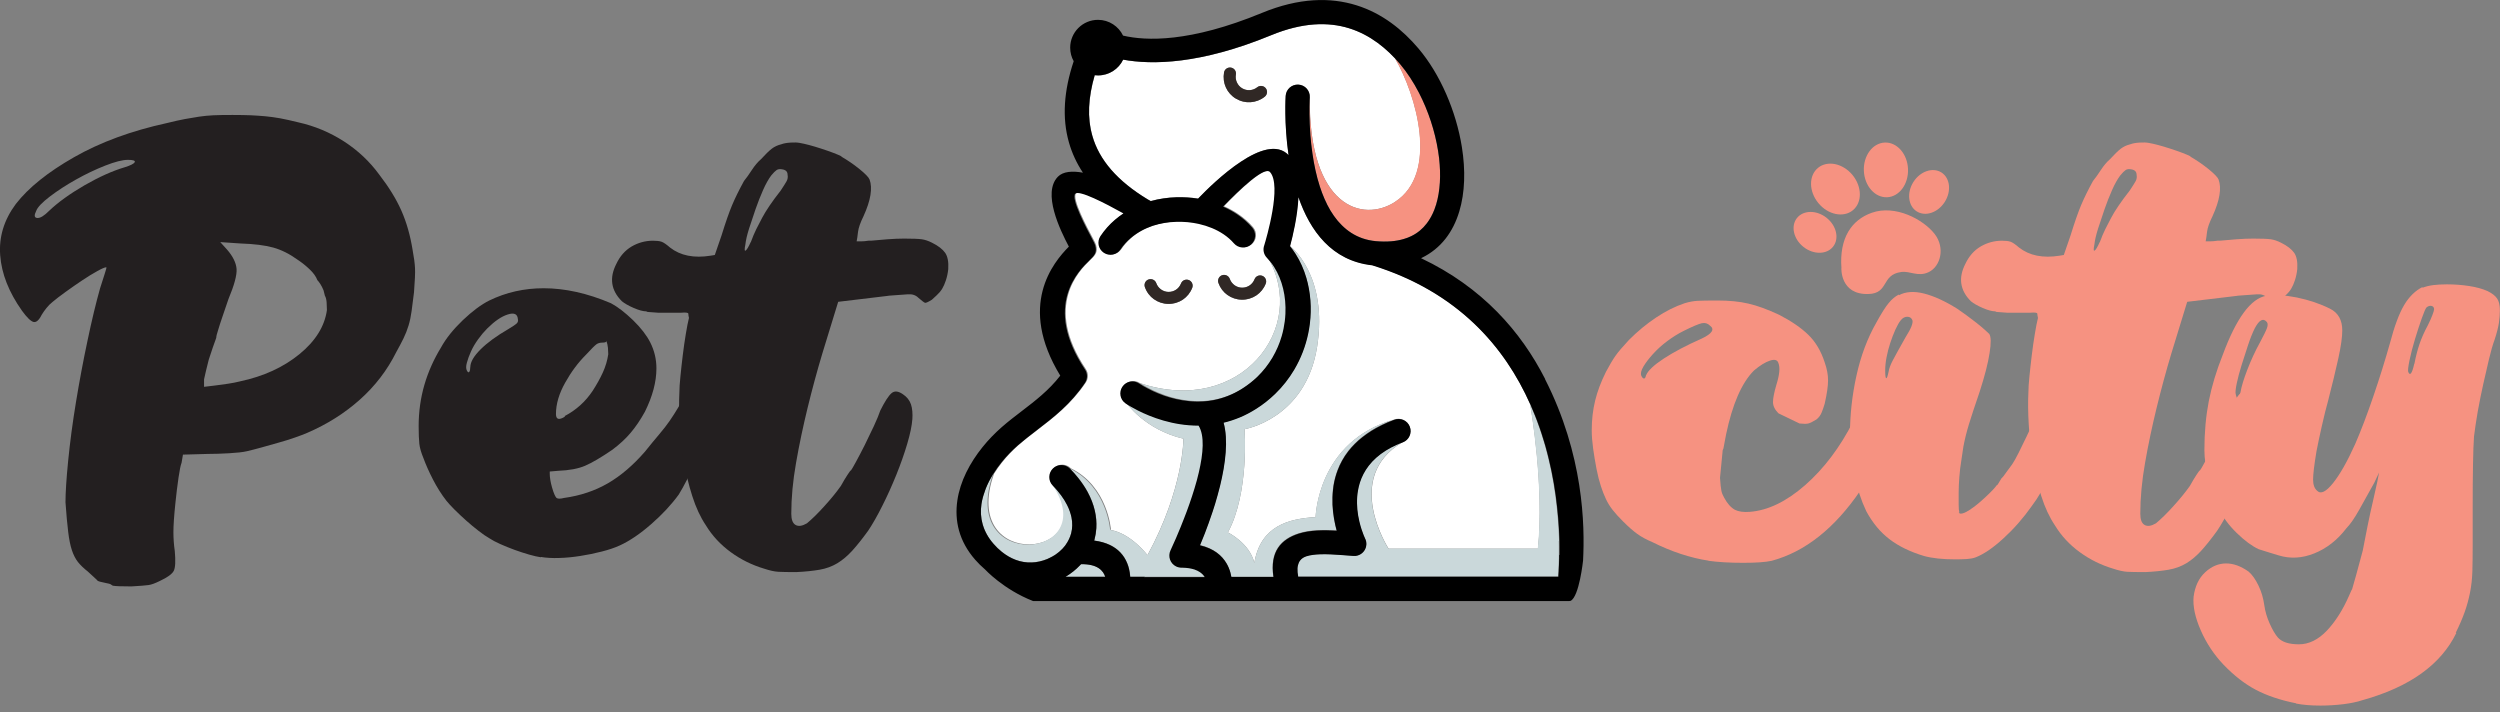 <svg xmlns="http://www.w3.org/2000/svg" width="200" height="57" viewBox="0 0 200 57" fill="none">
  <rect x="0" y="0" width="200" height="57" fill="#808080" stroke="none"/>
  <g clip-path="url(#clip0_5968_3219)">
    <path d="M9.036 46.863C8.925 46.788 8.855 46.743 8.82 46.727C8.785 46.707 8.674 46.682 8.493 46.647C8.313 46.612 8.147 46.572 8.006 46.537C7.861 46.502 7.77 46.446 7.735 46.376L7.027 45.723C6.7 45.467 6.439 45.216 6.238 44.965C6.037 44.708 5.877 44.392 5.751 44.015C5.625 43.633 5.525 43.146 5.455 42.548C5.379 41.951 5.309 41.162 5.239 40.183C5.239 39.424 5.309 38.309 5.455 36.843C5.6 35.376 5.806 33.819 6.078 32.166C6.349 30.519 6.655 28.876 7.002 27.249C7.343 25.616 7.68 24.225 8.006 23.065C8.152 22.593 8.278 22.196 8.388 21.869C8.499 21.543 8.534 21.382 8.499 21.382C8.388 21.382 8.152 21.483 7.79 21.684C7.429 21.884 7.027 22.126 6.595 22.417C6.158 22.708 5.716 23.015 5.264 23.341C4.812 23.668 4.455 23.939 4.204 24.155C4.023 24.3 3.857 24.461 3.717 24.642C3.571 24.823 3.446 25.004 3.335 25.184C3.119 25.622 2.898 25.807 2.682 25.757C2.466 25.702 2.155 25.405 1.758 24.858C0.703 23.366 0.125 21.895 0.015 20.423C-0.096 18.956 0.321 17.59 1.266 16.319C2.28 15.013 3.837 13.763 5.942 12.567C8.041 11.372 10.508 10.468 13.331 9.85C13.908 9.704 14.4 9.599 14.797 9.523C15.194 9.453 15.576 9.388 15.937 9.332C16.299 9.277 16.681 9.242 17.078 9.222C17.474 9.202 17.982 9.197 18.599 9.197C19.177 9.197 19.669 9.207 20.066 9.222C20.463 9.242 20.855 9.267 21.236 9.302C21.618 9.337 22.005 9.393 22.407 9.463C22.804 9.538 23.296 9.644 23.873 9.789C25.179 10.081 26.39 10.588 27.515 11.311C28.635 12.035 29.579 12.924 30.343 13.973C31.101 14.953 31.694 15.912 32.111 16.852C32.528 17.796 32.824 18.846 33.01 20.006C33.121 20.589 33.181 21.066 33.201 21.448C33.221 21.829 33.191 22.472 33.121 23.376C33.045 23.959 32.985 24.456 32.93 24.873C32.874 25.29 32.794 25.682 32.684 26.043C32.573 26.405 32.437 26.752 32.277 27.078C32.116 27.405 31.925 27.766 31.704 28.163C30.981 29.615 30.011 30.88 28.796 31.965C27.58 33.05 26.179 33.939 24.582 34.627C24.326 34.738 23.994 34.864 23.577 35.009C23.16 35.155 22.723 35.291 22.271 35.416C21.819 35.542 21.367 35.667 20.915 35.798C20.463 35.923 20.071 36.024 19.745 36.099C19.418 36.175 18.946 36.225 18.333 36.26C17.715 36.295 17.138 36.315 16.595 36.315L14.636 36.37L14.526 37.023C14.451 37.204 14.37 37.606 14.28 38.219C14.189 38.837 14.109 39.505 14.034 40.228C13.923 41.278 13.873 42.056 13.873 42.564C13.873 43.071 13.908 43.578 13.983 44.086C14.054 44.884 14.029 45.407 13.903 45.663C13.777 45.914 13.406 46.19 12.788 46.476C12.426 46.657 12.125 46.768 11.894 46.803C11.658 46.838 11.196 46.873 10.508 46.913C9.709 46.913 9.222 46.893 9.041 46.858L9.036 46.863ZM3.928 16.867C4.651 16.178 5.595 15.501 6.756 14.827C7.916 14.159 8.986 13.677 9.96 13.386C10.432 13.24 10.704 13.105 10.774 12.979C10.844 12.853 10.663 12.788 10.231 12.788C9.799 12.788 9.192 12.944 8.413 13.25C7.635 13.557 6.856 13.928 6.078 14.365C5.299 14.802 4.601 15.254 3.983 15.726C3.365 16.199 3.004 16.58 2.898 16.867C2.717 17.228 2.742 17.419 2.978 17.439C3.214 17.459 3.531 17.268 3.928 16.867ZM19.197 30.509C21.081 30.112 22.668 29.384 23.954 28.334C25.24 27.284 25.973 26.104 26.154 24.803C26.154 24.622 26.144 24.416 26.129 24.18C26.109 23.944 26.063 23.773 25.993 23.663L25.883 23.226C25.807 23.045 25.727 22.879 25.637 22.738C25.546 22.593 25.466 22.487 25.39 22.412C25.28 22.121 25.074 21.834 24.767 21.543C24.461 21.252 24.145 21 23.818 20.785C23.165 20.312 22.512 19.986 21.859 19.805C21.206 19.624 20.337 19.514 19.253 19.479L17.62 19.368L18.163 19.966C18.635 20.508 18.886 21.026 18.926 21.513C18.961 22 18.745 22.809 18.273 23.934C18.127 24.371 17.977 24.823 17.811 25.29C17.65 25.762 17.53 26.124 17.459 26.375C17.349 26.701 17.299 26.917 17.299 27.028L17.027 27.791L16.701 28.771C16.625 29.062 16.555 29.354 16.485 29.64C16.415 29.931 16.359 30.167 16.324 30.348V30.946L17.248 30.835C17.54 30.8 17.866 30.755 18.228 30.7C18.589 30.644 18.916 30.584 19.207 30.509H19.197Z" fill="#231F20"/>
    <path d="M43.277 44.583C43.02 44.548 42.704 44.472 42.327 44.367C41.946 44.257 41.559 44.131 41.157 43.985C40.76 43.84 40.379 43.684 40.017 43.523C39.655 43.362 39.364 43.207 39.148 43.061C38.892 42.915 38.605 42.719 38.279 42.463C37.953 42.212 37.626 41.941 37.3 41.65C36.973 41.358 36.667 41.072 36.375 40.781C36.084 40.489 35.868 40.253 35.722 40.072C35.325 39.565 34.964 38.993 34.637 38.36C34.311 37.727 34.06 37.154 33.874 36.647C33.693 36.21 33.583 35.833 33.547 35.507C33.512 35.18 33.492 34.708 33.492 34.095C33.492 32.935 33.648 31.83 33.954 30.78C34.261 29.73 34.708 28.736 35.285 27.792C35.682 27.068 36.265 26.345 37.023 25.617C37.787 24.893 38.49 24.366 39.143 24.04C40.484 23.387 41.931 23.06 43.493 23.06C45.195 23.06 46.989 23.457 48.872 24.256C49.415 24.547 50.002 24.999 50.64 25.612C51.273 26.23 51.735 26.827 52.026 27.405C52.353 28.058 52.514 28.746 52.514 29.469C52.514 30.554 52.202 31.714 51.59 32.945C51.228 33.598 50.846 34.161 50.449 34.628C50.053 35.1 49.56 35.552 48.983 35.984C48.079 36.602 47.35 37.029 46.808 37.26C46.265 37.496 45.537 37.631 44.633 37.666L43.98 37.722V37.883C43.98 38.209 44.045 38.591 44.171 39.023C44.296 39.46 44.417 39.731 44.522 39.836C44.633 39.912 44.829 39.912 45.12 39.836C46.426 39.656 47.591 39.264 48.626 38.666C49.661 38.068 50.645 37.224 51.59 36.14C52.026 35.597 52.403 35.135 52.73 34.753C53.056 34.371 53.337 34.01 53.574 33.668C53.81 33.327 54.036 32.97 54.252 32.608C54.468 32.247 54.724 31.81 55.015 31.303C55.487 30.539 55.904 30.072 56.266 29.891C56.627 29.71 57.029 29.781 57.461 30.107C57.858 30.398 58.069 30.73 58.084 31.112C58.104 31.493 57.913 32.151 57.511 33.096C57.366 33.492 57.15 34 56.858 34.618C56.567 35.236 56.261 35.858 55.934 36.491C55.608 37.124 55.301 37.722 55.01 38.284C54.719 38.847 54.483 39.274 54.302 39.56C53.724 40.359 52.991 41.147 52.102 41.926C51.213 42.704 50.369 43.277 49.575 43.639C49.179 43.819 48.696 43.985 48.134 44.126C47.571 44.272 46.999 44.387 46.421 44.477C45.843 44.568 45.281 44.623 44.738 44.638C44.196 44.658 43.704 44.628 43.272 44.558L43.277 44.583ZM37.626 29.369C37.626 28.972 37.897 28.5 38.44 27.957C38.982 27.415 39.725 26.872 40.67 26.325C41.032 26.109 41.258 25.953 41.348 25.863C41.438 25.772 41.464 25.657 41.428 25.511C41.393 25.114 41.122 24.994 40.615 25.16C40.107 25.32 39.565 25.697 38.982 26.275C38.726 26.531 38.485 26.817 38.249 27.144C38.013 27.47 37.822 27.797 37.676 28.123C37.531 28.45 37.42 28.746 37.35 29.017C37.274 29.288 37.274 29.499 37.35 29.64C37.42 29.786 37.485 29.821 37.541 29.75C37.596 29.68 37.621 29.55 37.621 29.369H37.626ZM45.18 33.282C46.084 32.809 46.828 32.141 47.41 31.272C47.737 30.765 48.008 30.278 48.224 29.806C48.44 29.334 48.586 28.846 48.661 28.339C48.661 28.193 48.651 28.023 48.636 27.822C48.616 27.621 48.571 27.435 48.501 27.249C48.536 27.36 48.425 27.41 48.174 27.41C47.993 27.41 47.837 27.455 47.712 27.546C47.586 27.636 47.305 27.917 46.868 28.389C46.25 29.007 45.698 29.745 45.211 30.619C44.723 31.488 44.477 32.322 44.477 33.121C44.477 33.558 44.713 33.628 45.185 33.337V33.282H45.18Z" fill="#231F20"/>
    <path d="M55.121 25.451C55.086 25.305 55.066 25.189 55.066 25.099C55.066 25.009 54.865 24.983 54.468 25.019H52.675L51.916 24.963C51.806 24.963 51.735 24.943 51.7 24.908C51.449 24.908 51.113 24.818 50.696 24.637C50.279 24.456 49.962 24.275 49.746 24.095C48.877 23.226 48.732 22.226 49.309 21.106C49.601 20.488 50.008 20.031 50.53 19.72C51.057 19.413 51.625 19.257 52.243 19.257C52.534 19.257 52.76 19.283 52.921 19.338C53.081 19.393 53.313 19.549 53.599 19.8C54.433 20.453 55.518 20.669 56.859 20.453L57.185 20.398L57.728 18.82C58.054 17.771 58.335 16.962 58.572 16.404C58.808 15.842 59.124 15.199 59.521 14.476C59.702 14.26 59.908 13.968 60.144 13.607C60.38 13.245 60.626 12.954 60.877 12.738C61.239 12.341 61.53 12.06 61.746 11.894C61.962 11.728 62.218 11.613 62.504 11.542C62.685 11.472 62.931 11.427 63.238 11.407C63.544 11.387 63.79 11.397 63.971 11.432C64.408 11.507 64.986 11.658 65.709 11.894C66.432 12.13 66.975 12.336 67.341 12.517H67.286C67.793 12.808 68.281 13.14 68.753 13.521C69.225 13.903 69.496 14.184 69.567 14.365C69.818 15.053 69.657 16.033 69.079 17.299C68.828 17.806 68.683 18.223 68.642 18.549C68.607 18.876 68.567 19.132 68.532 19.308H68.883C69.044 19.308 69.255 19.293 69.506 19.252H69.722C70.084 19.217 70.511 19.182 70.998 19.142C71.485 19.107 71.932 19.087 72.329 19.087C73.017 19.087 73.489 19.107 73.74 19.142C73.992 19.177 74.263 19.267 74.554 19.413C75.061 19.664 75.413 19.941 75.614 20.227C75.815 20.518 75.895 20.95 75.86 21.533C75.825 21.859 75.76 22.156 75.669 22.432C75.579 22.703 75.478 22.929 75.368 23.11C75.257 23.291 75.112 23.462 74.931 23.627C74.75 23.788 74.624 23.909 74.549 23.979C74.258 24.16 74.077 24.24 74.007 24.225C73.936 24.21 73.756 24.069 73.464 23.818C73.248 23.602 72.957 23.512 72.595 23.547L71.073 23.657H71.129L67.055 24.145C66.658 25.416 66.241 26.772 65.804 28.223C65.367 29.675 64.971 31.142 64.609 32.623C64.247 34.11 63.936 35.577 63.685 37.023C63.429 38.475 63.303 39.831 63.303 41.102C63.303 41.574 63.419 41.87 63.655 42.001C63.891 42.127 64.187 42.081 64.554 41.865C64.951 41.539 65.413 41.087 65.94 40.504C66.467 39.926 66.909 39.384 67.271 38.872C67.452 38.545 67.623 38.254 67.788 38.003C67.949 37.752 68.05 37.621 68.085 37.621C68.12 37.586 68.246 37.37 68.466 36.968C68.683 36.571 68.919 36.119 69.175 35.612C69.426 35.105 69.672 34.597 69.908 34.09C70.144 33.583 70.315 33.166 70.425 32.839C70.787 32.116 71.088 31.654 71.325 31.453C71.561 31.252 71.857 31.282 72.224 31.533C72.55 31.749 72.766 32.02 72.877 32.347C72.987 32.673 73.022 33.09 72.987 33.598V33.542C72.952 34.05 72.816 34.703 72.58 35.501C72.344 36.3 72.053 37.124 71.711 37.973C71.365 38.827 70.998 39.65 70.596 40.444C70.199 41.242 69.818 41.91 69.456 42.453C68.984 43.106 68.557 43.638 68.18 44.055C67.799 44.472 67.402 44.809 66.985 45.06C66.568 45.311 66.096 45.487 65.573 45.577C65.046 45.668 64.423 45.733 63.7 45.768C63.047 45.768 62.565 45.758 62.258 45.743C61.952 45.723 61.58 45.642 61.143 45.497C60.164 45.206 59.27 44.764 58.451 44.166C57.637 43.568 56.974 42.855 56.467 42.021C56.03 41.368 55.668 40.59 55.382 39.685C55.091 38.781 54.865 37.837 54.704 36.858C54.543 35.878 54.433 34.909 54.377 33.949C54.322 32.99 54.312 32.126 54.352 31.367C54.352 31.076 54.377 30.659 54.433 30.117C54.488 29.574 54.548 29.002 54.623 28.404C54.694 27.806 54.779 27.234 54.87 26.691C54.96 26.149 55.04 25.732 55.116 25.441L55.121 25.451ZM60.068 19.363C60.214 18.966 60.36 18.619 60.505 18.328C60.651 18.037 60.802 17.741 60.967 17.434C61.128 17.128 61.329 16.801 61.565 16.455C61.801 16.108 62.097 15.701 62.464 15.234C62.68 14.908 62.836 14.662 62.926 14.501C63.017 14.34 63.042 14.164 63.007 13.983C63.007 13.732 62.861 13.587 62.57 13.546C62.389 13.511 62.243 13.531 62.133 13.602C62.022 13.677 61.877 13.818 61.696 14.039C61.48 14.33 61.259 14.717 61.043 15.209C60.827 15.696 60.626 16.209 60.445 16.731C60.264 17.258 60.093 17.771 59.928 18.278C59.767 18.785 59.666 19.222 59.626 19.584C59.551 19.946 59.561 20.101 59.651 20.046C59.742 19.991 59.877 19.765 60.058 19.368L60.068 19.363Z" fill="#231F20"/>
    <path d="M136.687 44.854C135.964 44.744 135.22 44.563 134.457 44.312C133.693 44.061 132.955 43.749 132.227 43.388C131.719 43.172 131.302 42.946 130.976 42.709C130.649 42.473 130.268 42.137 129.836 41.705C129.509 41.378 129.238 41.082 129.022 40.806C128.806 40.535 128.625 40.243 128.48 39.937C128.334 39.63 128.198 39.284 128.073 38.902C127.947 38.52 127.827 38.058 127.721 37.516C127.611 36.938 127.52 36.391 127.45 35.883C127.38 35.376 127.339 34.889 127.339 34.417C127.339 33.583 127.43 32.794 127.611 32.051C127.791 31.308 128.083 30.539 128.48 29.741C128.771 29.198 129.022 28.771 129.238 28.465C129.454 28.158 129.816 27.731 130.323 27.189C131.011 26.501 131.734 25.903 132.498 25.396C133.256 24.888 134.02 24.507 134.778 24.256C135.14 24.145 135.486 24.085 135.813 24.065C136.139 24.05 136.662 24.04 137.39 24.04C138.329 24.04 139.158 24.12 139.861 24.286C140.57 24.446 141.393 24.748 142.333 25.185C143.312 25.692 144.091 26.224 144.668 26.787C145.246 27.35 145.683 28.083 145.974 28.987C146.155 29.494 146.245 29.977 146.245 30.429C146.245 30.881 146.155 31.509 145.974 32.302C145.899 32.558 145.818 32.789 145.728 33.01C145.638 33.226 145.502 33.407 145.321 33.553C145.03 33.734 144.814 33.844 144.668 33.879C144.523 33.914 144.286 33.914 143.96 33.879L142.277 33.066C141.986 32.774 141.84 32.478 141.84 32.166C141.84 31.855 141.931 31.398 142.112 30.78C142.363 29.982 142.418 29.404 142.272 29.042C142.197 28.791 141.971 28.726 141.594 28.851C141.212 28.977 140.786 29.243 140.318 29.64C139.339 30.619 138.596 32.322 138.088 34.748L137.872 35.889L137.817 35.999L137.601 38.229C137.636 38.736 137.671 39.078 137.712 39.264C137.747 39.445 137.822 39.626 137.928 39.806C138.179 40.278 138.47 40.605 138.796 40.786C139.088 40.931 139.485 40.987 139.992 40.947C141.439 40.836 142.915 40.123 144.422 38.802C145.924 37.481 147.205 35.783 148.255 33.719C148.616 32.92 148.887 32.458 149.068 32.332C149.249 32.207 149.591 32.217 150.103 32.357C150.284 32.433 150.485 32.528 150.701 32.659C150.917 32.784 151.062 32.92 151.138 33.066V33.01C151.318 33.191 151.419 33.337 151.434 33.447C151.454 33.558 151.424 33.809 151.354 34.211C151.278 34.392 151.153 34.698 150.972 35.135C150.791 35.572 150.575 36.039 150.319 36.547C150.063 37.054 149.802 37.551 149.53 38.043C149.259 38.531 149.033 38.922 148.852 39.214C146.788 42.257 144.412 44.141 141.735 44.864C141.228 44.975 140.464 45.025 139.454 45.025C138.37 45.025 137.445 44.97 136.682 44.864L136.687 44.854ZM131.689 30.017C131.835 29.655 132.307 29.208 133.101 28.686C133.899 28.163 134.914 27.626 136.144 27.083C136.978 26.687 137.194 26.34 136.797 26.049C136.617 25.868 136.401 25.803 136.144 25.858C135.893 25.913 135.401 26.119 134.678 26.481C134.241 26.697 133.809 26.968 133.372 27.294C132.935 27.621 132.558 27.967 132.232 28.329C131.905 28.691 131.649 29.027 131.468 29.334C131.287 29.64 131.232 29.886 131.307 30.067C131.378 30.213 131.453 30.283 131.523 30.283C131.594 30.283 131.649 30.192 131.684 30.012L131.689 30.017Z" fill="#F69281"/>
    <path d="M157.663 40.725C157.954 40.544 158.331 40.238 158.803 39.801C159.275 39.364 159.601 39.023 159.782 38.766V38.822L160.109 38.279C160.254 38.134 160.345 38.028 160.38 37.953L160.978 37.139C161.123 36.923 161.294 36.617 161.495 36.215C161.696 35.813 161.902 35.391 162.118 34.939C162.334 34.487 162.555 34.025 162.771 33.553C162.987 33.081 163.188 32.649 163.368 32.247C163.439 32.101 163.524 31.92 163.615 31.704C163.705 31.488 163.785 31.323 163.861 31.217C163.896 31.217 163.916 31.237 163.916 31.272L164.242 30.785C164.313 30.604 164.443 30.569 164.624 30.675L165.061 31.001H165.006C165.584 31.328 165.875 31.714 165.875 32.171C165.875 32.629 165.674 33.502 165.277 34.808C164.986 35.753 164.579 36.772 164.057 37.877C163.529 38.982 163.032 39.841 162.56 40.459C161.872 41.439 161.108 42.308 160.279 43.066C159.446 43.83 158.702 44.337 158.049 44.588C157.868 44.658 157.632 44.703 157.341 44.724C157.05 44.739 156.743 44.749 156.417 44.749C155.402 44.749 154.568 44.658 153.915 44.477C152.831 44.151 151.911 43.709 151.173 43.146C150.43 42.584 149.807 41.835 149.299 40.891C148.903 40.057 148.586 39.098 148.35 38.013C148.114 36.928 147.999 35.823 147.999 34.698C147.999 33.176 148.169 31.629 148.516 30.052C148.862 28.475 149.395 27.053 150.118 25.787C150.515 25.064 150.841 24.547 151.098 24.24C151.349 23.934 151.62 23.708 151.911 23.562V23.617C152.454 23.326 153.127 23.281 153.92 23.482C154.719 23.683 155.603 24.09 156.583 24.702C156.799 24.848 157.045 25.019 157.316 25.22C157.587 25.421 157.848 25.617 158.105 25.817C158.356 26.018 158.577 26.199 158.757 26.36C158.938 26.521 159.064 26.641 159.139 26.712C159.285 26.928 159.295 27.445 159.164 28.259C159.039 29.072 158.773 30.097 158.376 31.328C157.979 32.488 157.688 33.367 157.507 33.965C157.326 34.562 157.18 35.15 157.07 35.733L156.909 36.818C156.834 37.255 156.784 37.697 156.748 38.149C156.713 38.601 156.693 39.018 156.693 39.399V40.404C156.693 40.695 156.713 40.891 156.748 41.002H156.693C156.804 41.182 157.13 41.092 157.673 40.73L157.663 40.725ZM151.088 29.745C151.123 29.494 151.233 29.193 151.414 28.846C151.595 28.505 151.936 27.877 152.449 26.973C152.886 26.285 153.067 25.833 152.991 25.612C152.916 25.431 152.78 25.34 152.584 25.34C152.389 25.34 152.213 25.431 152.067 25.612C151.921 25.792 151.776 26.049 151.63 26.37C151.484 26.697 151.349 27.048 151.223 27.43C151.098 27.812 150.997 28.193 150.927 28.57C150.852 28.952 150.816 29.303 150.816 29.63C150.816 30.027 150.841 30.238 150.897 30.253C150.952 30.273 151.012 30.097 151.088 29.735V29.745Z" fill="#F69281"/>
    <path d="M163.042 25.451C163.007 25.305 162.986 25.189 162.986 25.099C162.986 25.009 162.786 24.983 162.389 25.019H160.596L159.837 24.963C159.727 24.963 159.656 24.943 159.621 24.908C159.37 24.908 159.033 24.818 158.617 24.637C158.2 24.456 157.883 24.275 157.667 24.095C156.798 23.226 156.653 22.226 157.23 21.106C157.522 20.488 157.928 20.031 158.451 19.72C158.978 19.413 159.546 19.257 160.164 19.257C160.455 19.257 160.681 19.283 160.842 19.338C161.002 19.393 161.233 19.549 161.52 19.8C162.354 20.453 163.439 20.669 164.78 20.453L165.106 20.398L165.649 18.82C165.975 17.771 166.256 16.962 166.492 16.404C166.728 15.842 167.045 15.199 167.442 14.476C167.623 14.26 167.828 13.968 168.065 13.607C168.301 13.245 168.547 12.954 168.798 12.738C169.16 12.341 169.451 12.06 169.667 11.894C169.883 11.728 170.139 11.613 170.425 11.542C170.606 11.472 170.852 11.427 171.159 11.407C171.465 11.387 171.711 11.397 171.892 11.432C172.329 11.507 172.907 11.658 173.63 11.894C174.353 12.13 174.896 12.336 175.262 12.517H175.207C175.714 12.808 176.202 13.14 176.674 13.521C177.146 13.903 177.417 14.184 177.487 14.365C177.739 15.053 177.578 16.033 177 17.299C176.749 17.806 176.603 18.223 176.563 18.549C176.528 18.876 176.488 19.132 176.453 19.308H176.804C176.965 19.308 177.176 19.293 177.427 19.252H177.643C178.005 19.217 178.432 19.182 178.919 19.142C179.406 19.107 179.853 19.087 180.25 19.087C180.938 19.087 181.41 19.107 181.661 19.142C181.913 19.177 182.184 19.267 182.475 19.413C182.982 19.664 183.334 19.941 183.535 20.227C183.736 20.518 183.816 20.95 183.781 21.533C183.746 21.859 183.681 22.156 183.59 22.432C183.5 22.703 183.399 22.929 183.289 23.11C183.178 23.291 183.033 23.462 182.852 23.627C182.671 23.788 182.545 23.909 182.47 23.979C182.179 24.16 181.998 24.24 181.928 24.225C181.857 24.21 181.676 24.069 181.385 23.818C181.169 23.602 180.878 23.512 180.516 23.547L178.994 23.657H179.05L174.976 24.145C174.579 25.416 174.162 26.772 173.725 28.223C173.288 29.675 172.892 31.142 172.53 32.623C172.168 34.11 171.857 35.577 171.606 37.023C171.349 38.475 171.224 39.831 171.224 41.102C171.224 41.574 171.339 41.87 171.576 42.001C171.812 42.127 172.108 42.081 172.475 41.865C172.871 41.539 173.334 41.087 173.861 40.504C174.388 39.926 174.83 39.384 175.192 38.872C175.373 38.545 175.544 38.254 175.709 38.003C175.87 37.752 175.971 37.621 176.006 37.621C176.041 37.586 176.166 37.37 176.387 36.968C176.603 36.571 176.839 36.119 177.096 35.612C177.347 35.105 177.593 34.597 177.829 34.09C178.065 33.583 178.236 33.166 178.346 32.839C178.708 32.116 179.009 31.654 179.245 31.453C179.481 31.252 179.778 31.282 180.145 31.533C180.471 31.749 180.687 32.02 180.797 32.347C180.908 32.673 180.943 33.09 180.908 33.598V33.542C180.873 34.05 180.737 34.703 180.501 35.501C180.265 36.3 179.974 37.124 179.632 37.973C179.286 38.827 178.919 39.65 178.517 40.444C178.12 41.242 177.739 41.91 177.377 42.453C176.905 43.106 176.478 43.638 176.101 44.055C175.719 44.472 175.323 44.809 174.906 45.06C174.489 45.311 174.017 45.487 173.494 45.577C172.967 45.668 172.344 45.733 171.621 45.768C170.968 45.768 170.486 45.758 170.179 45.743C169.873 45.723 169.501 45.642 169.064 45.497C168.085 45.206 167.191 44.764 166.372 44.166C165.553 43.568 164.895 42.855 164.388 42.021C163.951 41.368 163.589 40.59 163.303 39.685C163.012 38.781 162.786 37.837 162.625 36.858C162.464 35.878 162.354 34.909 162.298 33.949C162.243 32.99 162.233 32.126 162.273 31.367C162.273 31.076 162.298 30.659 162.354 30.117C162.409 29.574 162.469 29.002 162.544 28.404C162.615 27.806 162.7 27.234 162.791 26.691C162.881 26.149 162.961 25.732 163.037 25.441L163.042 25.451ZM167.989 19.363C168.135 18.966 168.281 18.619 168.426 18.328C168.572 18.037 168.723 17.741 168.888 17.434C169.049 17.128 169.25 16.801 169.486 16.455C169.722 16.108 170.018 15.701 170.385 15.234C170.601 14.908 170.757 14.662 170.847 14.501C170.938 14.34 170.963 14.164 170.928 13.983C170.928 13.732 170.782 13.587 170.491 13.546C170.31 13.511 170.164 13.531 170.054 13.602C169.943 13.677 169.797 13.818 169.617 14.039C169.401 14.33 169.18 14.717 168.964 15.209C168.748 15.696 168.547 16.209 168.366 16.731C168.185 17.258 168.014 17.771 167.849 18.278C167.688 18.785 167.587 19.222 167.547 19.584C167.472 19.946 167.482 20.101 167.572 20.046C167.663 19.991 167.798 19.765 167.979 19.368L167.989 19.363Z" fill="#F69281"/>
    <path d="M183.696 56.266C182.425 56.015 181.35 55.648 180.461 55.181C179.572 54.709 178.713 54.041 177.879 53.172C177.121 52.373 176.513 51.459 176.061 50.429C175.609 49.395 175.418 48.501 175.488 47.737C175.599 46.903 175.905 46.251 176.413 45.783C176.92 45.311 177.482 45.075 178.095 45.075C178.673 45.075 179.271 45.291 179.888 45.728C180.18 45.979 180.441 46.351 180.677 46.843C180.913 47.33 181.064 47.848 181.139 48.39C181.209 48.898 181.355 49.395 181.576 49.887C181.792 50.374 182.013 50.746 182.229 51.002C182.555 51.364 183.118 51.545 183.912 51.545C184.705 51.545 185.449 51.183 186.142 50.46C186.83 49.736 187.428 48.792 187.935 47.632L188.151 47.145V47.2L188.477 46.06L189.02 44.05C189.13 43.473 189.256 42.82 189.402 42.097C189.547 41.373 189.693 40.7 189.839 40.087C189.984 39.47 190.1 38.947 190.19 38.51C190.281 38.073 190.326 37.842 190.326 37.802L189.944 38.616C189.547 39.339 189.145 40.057 188.749 40.761C188.352 41.469 188.005 41.966 187.714 42.257C186.991 43.202 186.137 43.87 185.157 44.266C184.178 44.663 183.218 44.718 182.279 44.427L181.571 44.211L180.702 43.94C180.16 43.689 179.567 43.252 178.934 42.634C178.301 42.016 177.819 41.368 177.492 40.675C177.166 39.952 176.895 39.163 176.679 38.309C176.463 37.461 176.352 36.687 176.352 35.999C176.352 34.587 176.473 33.282 176.704 32.086C176.94 30.891 177.312 29.66 177.819 28.389C178.904 25.456 180.064 23.879 181.295 23.663C181.948 23.552 182.761 23.602 183.741 23.798C184.72 23.999 185.604 24.296 186.403 24.697C187.056 25.024 187.382 25.602 187.382 26.435C187.382 26.978 187.272 27.741 187.056 28.716C186.84 29.69 186.569 30.815 186.242 32.086C186.097 32.593 185.936 33.246 185.755 34.045C185.574 34.844 185.429 35.532 185.318 36.109C185.137 37.194 185.047 37.948 185.047 38.365C185.047 38.782 185.157 39.078 185.373 39.264C185.665 39.555 186.087 39.344 186.649 38.641C187.212 37.933 187.799 36.893 188.417 35.517C188.889 34.432 189.377 33.146 189.884 31.659C190.391 30.172 190.823 28.776 191.19 27.475C191.551 26.099 191.933 25.074 192.33 24.406C192.727 23.738 193.219 23.256 193.797 22.965V23.02C194.088 22.909 194.384 22.839 194.696 22.804C195.002 22.769 195.359 22.748 195.756 22.748C196.373 22.748 196.971 22.794 197.549 22.884C198.126 22.975 198.619 23.11 199.015 23.291C199.377 23.472 199.633 23.673 199.774 23.889C199.919 24.105 199.99 24.416 199.99 24.813C199.99 25.139 199.965 25.486 199.909 25.848C199.854 26.209 199.739 26.661 199.558 27.204C199.412 27.601 199.267 28.108 199.121 28.726C198.975 29.343 198.819 30.012 198.659 30.735C198.498 31.458 198.352 32.187 198.222 32.91C198.096 33.633 197.996 34.306 197.92 34.919C197.885 35.426 197.855 36.18 197.84 37.174C197.82 38.169 197.815 39.269 197.815 40.464V43.563C197.815 44.397 197.805 45.11 197.79 45.708C197.77 46.306 197.709 46.878 197.599 47.421C197.488 47.963 197.348 48.491 197.162 48.998C196.981 49.505 196.745 50.048 196.454 50.63H196.509C195.278 53.167 192.777 54.96 189.01 56.01C188.573 56.156 188.061 56.261 187.463 56.336C186.865 56.407 186.257 56.447 185.645 56.447C184.886 56.447 184.233 56.392 183.686 56.286L183.696 56.266ZM179.24 31.378C179.311 30.941 179.492 30.343 179.783 29.585C180.074 28.826 180.416 28.083 180.818 27.355C181.109 26.812 181.29 26.44 181.36 26.239C181.43 26.038 181.43 25.888 181.36 25.777C181.069 25.416 180.742 25.576 180.381 26.265C180.2 26.626 180.019 27.078 179.838 27.626C179.657 28.168 179.487 28.706 179.321 29.228C179.16 29.755 179.029 30.233 178.939 30.67C178.849 31.107 178.818 31.393 178.859 31.538C178.929 31.83 178.994 31.955 179.05 31.92C179.105 31.885 179.165 31.704 179.24 31.378ZM193.154 29.097C193.264 28.52 193.4 27.992 193.561 27.52C193.721 27.048 193.947 26.541 194.239 25.998C194.384 25.707 194.5 25.446 194.59 25.21C194.681 24.974 194.726 24.823 194.726 24.748C194.726 24.602 194.661 24.512 194.535 24.476C194.409 24.441 194.274 24.476 194.128 24.587C194.053 24.657 193.927 24.948 193.746 25.456C193.566 25.963 193.385 26.516 193.204 27.113C193.023 27.711 192.877 28.274 192.767 28.796C192.656 29.323 192.621 29.64 192.656 29.745C192.802 30.107 192.963 29.891 193.144 29.092L193.154 29.097Z" fill="#F69281"/>
    <path d="M148.232 16.818C148.985 16.197 148.971 14.935 148.2 14C147.429 13.064 146.193 12.809 145.439 13.431C144.686 14.052 144.7 15.313 145.471 16.249C146.242 17.184 147.478 17.439 148.232 16.818Z" fill="#F69281"/>
    <path d="M150.969 15.78C151.945 15.738 152.693 14.724 152.641 13.515C152.589 12.307 151.756 11.362 150.781 11.404C149.805 11.446 149.056 12.46 149.109 13.668C149.161 14.876 149.994 15.822 150.969 15.78Z" fill="#F69281"/>
    <path d="M146.648 19.731C147.157 19.087 146.922 18.053 146.123 17.422C145.325 16.791 144.265 16.801 143.755 17.445C143.246 18.09 143.481 19.124 144.28 19.755C145.078 20.386 146.139 20.376 146.648 19.731Z" fill="#F69281"/>
    <path d="M155.584 16.149C156.128 15.289 156.007 14.236 155.313 13.797C154.619 13.358 153.615 13.7 153.071 14.56C152.527 15.421 152.648 16.474 153.342 16.913C154.036 17.352 155.04 17.01 155.584 16.149Z" fill="#F69281"/>
    <path d="M147.31 21.453C147.31 21.453 147.2 23.582 149.465 23.522C151.143 23.477 150.465 21.98 152.102 21.759C152.81 21.663 153.448 22.176 154.297 21.769C155.237 21.317 155.638 19.84 154.774 18.72C153.865 17.55 151.62 16.354 149.742 17.022C148.134 17.59 147.135 19.032 147.315 21.453H147.31Z" fill="#F69281"/>
    <path d="M86.483 45.13L86.413 45.206C86.071 45.567 85.675 45.884 85.243 46.14H88.417C88.266 45.653 87.804 45.11 86.483 45.13Z" fill="#CAD8DA"/>
    <path d="M91.808 15.943C91.898 15.993 91.984 16.043 92.059 16.083C92.732 15.898 93.425 15.797 94.123 15.777C94.701 15.762 95.279 15.797 95.846 15.887C97.122 14.556 101.286 10.503 103.084 12.407C102.712 9.83 102.848 7.69 102.853 7.675C102.883 7.143 103.34 6.736 103.873 6.766C104.405 6.796 104.812 7.253 104.782 7.786C104.702 16.581 109.011 17.826 111.603 16.154C115.139 13.868 113.311 7.58 111.603 4.666C111.744 4.817 111.879 4.968 112.01 5.123C110.96 3.888 109.624 2.788 107.946 2.265C106.264 1.738 104.204 1.783 101.693 2.818C96.022 5.159 92.165 5.199 89.854 4.772C89.497 5.52 88.734 6.033 87.85 6.033C87.759 6.033 87.669 6.028 87.584 6.018C87.056 7.816 86.981 9.423 87.393 10.865C87.94 12.793 89.387 14.476 91.818 15.948L91.808 15.943ZM97.926 5.796C97.971 5.535 98.222 5.36 98.483 5.405C98.744 5.45 98.92 5.701 98.875 5.962C98.835 6.178 98.865 6.399 98.955 6.59C99.041 6.781 99.186 6.947 99.377 7.062C99.568 7.173 99.779 7.223 99.995 7.208C100.206 7.193 100.412 7.118 100.583 6.977C100.789 6.811 101.095 6.841 101.261 7.052C101.427 7.258 101.396 7.565 101.186 7.73C100.854 7.997 100.462 8.142 100.06 8.172C99.659 8.202 99.252 8.107 98.885 7.891C98.523 7.675 98.247 7.359 98.076 6.992C97.911 6.625 97.855 6.208 97.931 5.796H97.926Z" fill="white"/>
    <path d="M111.09 43.895H123.035C123.562 38.947 122.482 32.714 122.412 32.327C120.378 27.741 116.621 23.326 109.759 21.196C106.53 20.845 104.792 18.434 103.863 15.747C103.787 17.289 103.405 18.881 103.189 19.674C103.189 19.674 106.274 21.965 105.369 27.741C104.46 33.517 99.563 34.336 99.563 34.336C99.563 34.336 99.955 39.419 98.232 42.594C98.232 42.594 99.97 43.443 100.347 45.03C100.849 42.056 103.104 41.499 105.249 41.368C105.249 41.368 105.384 35.311 111.532 33.563C112.03 33.377 112.587 33.628 112.778 34.125C112.964 34.623 112.713 35.18 112.216 35.371C107.384 38.189 111.09 43.895 111.09 43.895Z" fill="white"/>
    <path d="M103.903 28.857C104.365 27.902 104.651 26.898 104.777 25.893C104.651 26.898 104.36 27.902 103.903 28.857Z" fill="white"/>
    <path d="M97.885 33.794C98.272 35.185 98.046 37.044 97.604 38.837C98.041 37.039 98.267 35.18 97.885 33.794Z" fill="white"/>
    <path d="M96.002 43.608C96.118 43.327 96.248 43.011 96.384 42.664C96.248 43.016 96.118 43.332 96.002 43.608Z" fill="white"/>
    <path d="M88.804 42.388C90.482 42.659 91.798 44.412 91.798 44.412C94.701 39.088 94.671 35.095 94.671 35.095C91.587 34.372 90.11 32.237 90.11 32.237C89.673 31.936 89.562 31.333 89.864 30.896C90.165 30.459 90.768 30.348 91.205 30.65C99.237 33.347 104.732 26.215 101.426 20.594C101.16 20.318 101.09 19.926 101.21 19.589C101.371 19.067 102.627 14.793 101.673 13.733C101.216 13.225 99.176 15.189 97.915 16.495C98.312 16.671 98.689 16.872 99.036 17.108C99.488 17.415 99.9 17.771 100.246 18.173C100.593 18.575 100.553 19.188 100.146 19.534C99.744 19.881 99.131 19.84 98.784 19.434C98.548 19.163 98.272 18.921 97.961 18.71C97.388 18.324 96.71 18.047 95.982 17.882H95.962V17.877C95.389 17.751 94.781 17.691 94.178 17.711C93.531 17.731 92.888 17.836 92.28 18.032H92.265V18.037C91.617 18.258 91.014 18.585 90.507 19.027C90.205 19.288 89.934 19.589 89.708 19.926C89.412 20.368 88.814 20.488 88.372 20.192C87.93 19.896 87.809 19.298 88.106 18.856C88.437 18.364 88.824 17.937 89.251 17.565C89.472 17.374 89.703 17.203 89.944 17.043C88.453 16.214 86.393 15.154 86.092 15.466C85.715 15.857 87.001 18.258 87.443 19.087C87.573 19.328 87.659 19.489 87.689 19.605C87.855 20.192 87.614 20.423 87.202 20.82C86.383 21.614 83.47 24.447 86.865 29.525C87.091 29.861 87.076 30.288 86.865 30.599C85.71 32.312 84.324 33.377 82.983 34.407C82.46 34.809 81.943 35.2 81.486 35.607C81.029 36.009 80.587 36.461 80.19 36.958C79.949 37.26 79.728 37.571 79.527 37.893C76.704 45.819 88.282 44.754 84.288 38.812C83.917 38.43 83.927 37.817 84.309 37.446C84.69 37.074 85.303 37.084 85.675 37.466C88.643 38.932 88.874 42.368 88.874 42.368L88.804 42.388ZM97.765 22.02C98.016 21.93 98.292 22.061 98.383 22.312C98.458 22.518 98.594 22.694 98.764 22.819C98.935 22.94 99.146 23.015 99.362 23.015C99.583 23.015 99.794 22.95 99.97 22.834C100.146 22.719 100.281 22.548 100.362 22.342C100.457 22.096 100.738 21.97 100.984 22.066C101.231 22.161 101.356 22.442 101.261 22.689C101.105 23.08 100.839 23.407 100.507 23.633C100.176 23.859 99.774 23.984 99.347 23.974C98.925 23.969 98.528 23.834 98.197 23.598C97.87 23.367 97.614 23.03 97.474 22.633C97.383 22.382 97.514 22.106 97.765 22.015V22.02ZM91.883 22.362C92.134 22.272 92.41 22.402 92.501 22.653C92.576 22.859 92.712 23.035 92.883 23.161C93.053 23.281 93.264 23.357 93.48 23.357C93.701 23.357 93.912 23.291 94.088 23.176C94.264 23.06 94.4 22.889 94.48 22.683C94.575 22.437 94.857 22.312 95.103 22.407C95.349 22.503 95.474 22.784 95.379 23.03C95.223 23.422 94.957 23.748 94.626 23.974C94.294 24.2 93.892 24.326 93.465 24.316C93.043 24.311 92.647 24.175 92.315 23.939C91.989 23.708 91.732 23.372 91.592 22.975C91.501 22.724 91.632 22.447 91.883 22.357V22.362Z" fill="white"/>
    <path d="M84.218 38.831C84.741 39.369 85.122 39.891 85.374 40.394C85.122 39.891 84.746 39.369 84.218 38.831Z" fill="white"/>
    <path d="M99.453 31.051C98.674 31.549 97.885 31.835 97.122 31.98C97.885 31.835 98.669 31.549 99.453 31.051Z" fill="white"/>
    <path d="M87.006 39.344C87.558 40.359 87.764 41.343 87.709 42.252C87.764 41.343 87.558 40.354 87.006 39.344Z" fill="white"/>
    <path d="M89.628 44.191C89.191 43.734 88.533 43.372 87.538 43.242C88.533 43.372 89.196 43.734 89.628 44.191Z" fill="white"/>
    <path d="M95.766 32.091C95.585 32.091 95.409 32.076 95.238 32.061C95.414 32.076 95.59 32.086 95.766 32.091Z" fill="#CAD8DA"/>
    <path d="M102.908 25.064C102.973 23.688 102.657 22.362 102.004 21.327C102.662 22.357 102.973 23.683 102.908 25.064Z" fill="#CAD8DA"/>
    <path d="M91.205 30.649C91.205 30.649 91.336 30.74 91.562 30.87C91.637 30.916 91.722 30.961 91.818 31.011C91.969 31.091 92.144 31.182 92.345 31.272C92.576 31.378 92.838 31.488 93.124 31.589C93.149 31.599 93.174 31.609 93.199 31.619C93.787 31.825 94.48 31.996 95.233 32.061C95.409 32.076 95.585 32.086 95.761 32.091C95.932 32.091 96.102 32.091 96.278 32.081C96.308 32.081 96.338 32.076 96.369 32.076C96.615 32.056 96.866 32.026 97.122 31.981C97.885 31.835 98.669 31.549 99.453 31.051C99.9 30.765 100.301 30.449 100.653 30.112C101.135 29.645 101.537 29.128 101.864 28.575C102.19 28.028 102.436 27.445 102.607 26.852C102.722 26.455 102.803 26.059 102.853 25.657C102.878 25.461 102.893 25.26 102.903 25.064C102.969 23.688 102.652 22.362 101.999 21.327C101.914 21.192 101.823 21.061 101.728 20.94C101.633 20.82 101.532 20.704 101.427 20.594C104.727 26.214 99.232 33.347 91.205 30.649Z" fill="#CAD8DA"/>
    <path d="M95.238 32.066C94.485 32.001 93.792 31.825 93.204 31.624C93.792 31.83 94.485 32.001 95.238 32.066Z" fill="#CAD8DA"/>
    <path d="M91.823 31.016C91.727 30.966 91.637 30.916 91.566 30.875C91.642 30.921 91.727 30.966 91.823 31.016Z" fill="#CAD8DA"/>
    <path d="M85.605 37.485C85.725 37.611 85.841 37.736 85.951 37.857C85.841 37.731 85.725 37.606 85.605 37.485Z" fill="#CAD8DA"/>
    <path d="M96.067 45.743C95.946 45.663 95.806 45.592 95.635 45.532C95.379 45.447 95.052 45.386 94.65 45.382C94.57 45.386 94.49 45.382 94.409 45.366C94.329 45.351 94.249 45.326 94.173 45.291C93.691 45.06 93.485 44.482 93.716 44C93.716 44 93.897 43.623 94.153 43.026C94.264 42.77 94.389 42.468 94.525 42.137C94.615 41.916 94.706 41.68 94.801 41.438C94.942 41.072 95.088 40.68 95.233 40.273C95.374 39.866 95.514 39.45 95.64 39.028C95.766 38.606 95.881 38.179 95.982 37.762C96.338 36.235 96.449 34.808 95.962 34.02C93.912 34.03 92.144 33.332 91.104 32.809C90.898 32.704 90.718 32.608 90.572 32.523C90.351 32.397 90.205 32.302 90.145 32.262C90.125 32.247 90.115 32.242 90.115 32.242C90.115 32.242 91.592 34.376 94.676 35.1C94.676 35.1 94.706 39.093 91.803 44.417C91.803 44.417 90.487 42.664 88.809 42.393C88.809 42.393 88.578 38.957 85.609 37.491C85.73 37.616 85.846 37.742 85.956 37.862C86.067 37.988 86.172 38.113 86.267 38.234C86.564 38.606 86.81 38.977 87.011 39.344C87.563 40.359 87.769 41.343 87.714 42.252C87.694 42.554 87.649 42.85 87.573 43.136L87.543 43.242C88.538 43.372 89.201 43.734 89.633 44.191C89.884 44.452 90.055 44.744 90.18 45.045C90.24 45.196 90.291 45.346 90.326 45.492C90.381 45.718 90.411 45.934 90.426 46.14H96.464C96.378 45.999 96.253 45.864 96.077 45.743H96.067Z" fill="#CAD8DA"/>
    <path d="M79.462 37.898C79.447 37.923 79.432 37.953 79.416 37.978C79.432 37.953 79.447 37.933 79.462 37.907V37.898Z" fill="#CAD8DA"/>
    <path d="M82.536 44.995C81.642 45.03 80.828 44.693 80.135 44.136C80.828 44.698 81.647 45.03 82.536 44.995Z" fill="#CAD8DA"/>
    <path d="M79.456 37.913C79.456 37.913 79.426 37.958 79.411 37.983C79.326 38.118 79.25 38.259 79.175 38.4C79.155 38.44 79.13 38.485 79.11 38.525C79.019 38.701 78.939 38.877 78.869 39.058C78.854 39.093 78.844 39.128 78.829 39.168C78.773 39.314 78.723 39.465 78.678 39.615C78.663 39.666 78.648 39.716 78.633 39.766C78.582 39.947 78.542 40.133 78.517 40.313C78.477 40.585 78.462 40.856 78.477 41.127C78.492 41.398 78.532 41.67 78.612 41.936C78.688 42.202 78.798 42.468 78.939 42.73C79.08 42.991 79.26 43.247 79.481 43.498C79.682 43.729 79.903 43.945 80.135 44.131C80.828 44.693 81.646 45.025 82.535 44.99C82.736 44.985 82.937 44.96 83.143 44.914C83.349 44.869 83.56 44.804 83.771 44.719C83.831 44.693 83.886 44.663 83.942 44.638C84.113 44.558 84.283 44.467 84.439 44.362C84.645 44.221 84.841 44.061 85.007 43.88C85.077 43.804 85.142 43.729 85.203 43.649C85.218 43.629 85.228 43.608 85.243 43.593C85.248 43.583 85.258 43.573 85.263 43.563C85.363 43.428 85.449 43.277 85.519 43.126C85.589 42.976 85.65 42.815 85.695 42.649C85.795 42.257 85.81 41.82 85.715 41.358C85.685 41.203 85.639 41.047 85.579 40.886C85.519 40.725 85.454 40.56 85.368 40.394C85.117 39.892 84.74 39.369 84.213 38.832C88.206 44.774 76.624 45.839 79.451 37.913H79.456Z" fill="#CAD8DA"/>
    <path d="M111.598 16.153C109.006 17.831 104.696 16.58 104.777 7.785C104.777 7.785 104.756 8.062 104.751 8.519C104.751 8.7 104.751 8.91 104.751 9.147C104.756 9.619 104.777 10.186 104.827 10.814C104.862 11.281 104.917 11.784 104.993 12.301C105.118 13.16 105.304 14.054 105.58 14.908C105.691 15.249 105.816 15.586 105.957 15.907C106.098 16.229 106.253 16.54 106.429 16.837C106.605 17.133 106.796 17.409 107.012 17.66C107.117 17.786 107.228 17.911 107.348 18.022C107.579 18.253 107.835 18.459 108.112 18.635C108.664 18.986 109.307 19.217 110.056 19.288C110.935 19.368 111.683 19.303 112.311 19.112C112.522 19.047 112.718 18.971 112.899 18.886C113.15 18.765 113.381 18.615 113.587 18.444C113.793 18.273 113.978 18.077 114.144 17.861C114.39 17.54 114.591 17.173 114.747 16.766C114.797 16.631 114.847 16.495 114.888 16.354C115.219 15.269 115.279 13.983 115.124 12.648C115.104 12.457 115.073 12.266 115.043 12.07C114.792 10.483 114.26 8.86 113.521 7.434C113.079 6.575 112.567 5.791 111.999 5.118C111.869 4.963 111.733 4.812 111.593 4.661C113.295 7.574 115.124 13.863 111.593 16.148L111.598 16.153Z" fill="#F69281"/>
    <path d="M122.412 32.307C122.412 32.307 122.412 32.312 122.412 32.327C122.452 32.423 122.492 32.513 122.532 32.608C122.487 32.508 122.452 32.408 122.407 32.307H122.412Z" fill="#CAD8DA"/>
    <path d="M104.496 44.507C104.807 44.407 105.179 44.362 105.591 44.347C105.179 44.362 104.802 44.412 104.496 44.507Z" fill="#CAD8DA"/>
    <path d="M103.848 46.14C103.803 45.889 103.782 45.668 103.792 45.482C103.782 45.668 103.798 45.889 103.848 46.14Z" fill="#CAD8DA"/>
    <path d="M124.723 43.292C124.723 43.192 124.718 43.086 124.713 42.981C124.713 42.835 124.703 42.679 124.693 42.529C124.687 42.418 124.682 42.313 124.677 42.197C124.667 42.036 124.657 41.865 124.642 41.7C124.632 41.589 124.627 41.484 124.617 41.373C124.602 41.188 124.582 40.992 124.562 40.801C124.552 40.7 124.542 40.605 124.532 40.504C124.502 40.243 124.472 39.977 124.436 39.711C124.431 39.671 124.426 39.635 124.421 39.595C124.381 39.289 124.331 38.972 124.276 38.656C124.261 38.566 124.24 38.47 124.225 38.38C124.185 38.154 124.145 37.923 124.095 37.692C124.07 37.571 124.04 37.445 124.014 37.325C123.969 37.119 123.924 36.913 123.874 36.707C123.844 36.572 123.808 36.436 123.773 36.3C123.723 36.099 123.668 35.898 123.613 35.697C123.572 35.557 123.532 35.416 123.487 35.276C123.427 35.075 123.366 34.879 123.301 34.678C123.256 34.532 123.206 34.392 123.156 34.246C123.085 34.045 123.015 33.849 122.94 33.648C122.884 33.508 122.834 33.362 122.774 33.221C122.693 33.015 122.608 32.814 122.518 32.608C122.477 32.513 122.437 32.423 122.397 32.327C122.467 32.719 123.547 38.947 123.02 43.895H111.076C111.076 43.895 107.369 38.189 112.201 35.371C112.03 35.436 111.864 35.502 111.708 35.572C111.397 35.713 111.111 35.863 110.85 36.024C109.689 36.752 109.066 37.661 108.77 38.586C108.705 38.792 108.655 38.998 108.619 39.203C108.489 39.922 108.529 40.625 108.629 41.228C108.66 41.398 108.695 41.564 108.73 41.72C108.84 42.187 108.976 42.564 109.071 42.8C109.122 42.92 109.157 43.001 109.177 43.046C109.217 43.121 109.247 43.207 109.267 43.292C109.287 43.377 109.292 43.473 109.287 43.563C109.287 43.629 109.272 43.694 109.252 43.754C109.147 44.126 108.83 44.402 108.449 44.452C108.383 44.462 108.318 44.462 108.253 44.457L107.771 44.422C107.625 44.412 107.479 44.397 107.329 44.387C106.736 44.342 106.128 44.307 105.576 44.327C105.164 44.342 104.787 44.392 104.481 44.487C104.285 44.553 104.114 44.653 103.993 44.814C103.913 44.919 103.853 45.05 103.813 45.206C103.792 45.286 103.782 45.371 103.777 45.462C103.767 45.648 103.782 45.869 103.833 46.12H124.647C124.647 46.12 124.647 46.095 124.647 46.085C124.657 45.964 124.662 45.839 124.672 45.698C124.672 45.648 124.672 45.587 124.677 45.537C124.682 45.427 124.687 45.316 124.693 45.196C124.693 45.13 124.693 45.055 124.698 44.985C124.698 44.864 124.703 44.749 124.708 44.623C124.708 44.543 124.708 44.452 124.708 44.367C124.708 44.241 124.708 44.116 124.708 43.985C124.708 43.89 124.708 43.794 124.708 43.694C124.708 43.558 124.708 43.423 124.703 43.277L124.723 43.292Z" fill="#CAD8DA"/>
    <path d="M105.249 41.368C103.104 41.499 100.854 42.051 100.347 45.03C99.97 43.443 98.232 42.594 98.232 42.594C99.955 39.419 99.563 34.336 99.563 34.336C99.563 34.336 104.46 33.517 105.37 27.741C106.279 21.965 103.19 19.674 103.19 19.674C103.35 19.87 103.496 20.076 103.632 20.287C104.003 20.87 104.29 21.518 104.496 22.211C104.832 23.361 104.933 24.622 104.772 25.888C104.646 26.892 104.355 27.897 103.898 28.851C103.782 29.087 103.657 29.323 103.521 29.554C103.109 30.247 102.602 30.9 101.994 31.488C101.768 31.709 101.527 31.915 101.276 32.116C101.025 32.317 100.759 32.503 100.482 32.678C100.045 32.955 99.608 33.181 99.171 33.367C98.955 33.457 98.734 33.537 98.518 33.608C98.302 33.678 98.086 33.738 97.875 33.788C98.262 35.18 98.036 37.038 97.594 38.831C97.534 39.088 97.463 39.344 97.393 39.595C97.268 40.042 97.132 40.484 96.996 40.906C96.79 41.539 96.575 42.132 96.369 42.654C96.233 43.005 96.102 43.322 95.987 43.598C97.107 43.864 97.75 44.432 98.106 45.04C98.252 45.286 98.348 45.537 98.418 45.778C98.453 45.899 98.478 46.019 98.498 46.13H101.864C101.562 44.1 102.471 43.116 103.893 42.659C104.119 42.589 104.355 42.533 104.601 42.493C105.088 42.413 105.611 42.388 106.133 42.398C106.394 42.398 106.66 42.413 106.922 42.428C106.766 41.845 106.625 41.132 106.59 40.353C106.575 39.967 106.585 39.56 106.63 39.148C106.64 39.047 106.655 38.942 106.67 38.837C106.706 38.631 106.746 38.42 106.801 38.214C106.856 38.008 106.922 37.797 107.002 37.591C107.198 37.074 107.479 36.561 107.856 36.069C108.007 35.873 108.177 35.682 108.363 35.496C108.454 35.401 108.554 35.31 108.654 35.22C108.86 35.039 109.081 34.863 109.322 34.693C109.443 34.607 109.569 34.522 109.699 34.441C109.96 34.276 110.242 34.12 110.548 33.974C110.849 33.824 111.176 33.683 111.528 33.553C105.38 35.305 105.244 41.358 105.244 41.358L105.249 41.368Z" fill="#CAD8DA"/>
    <path d="M98.88 7.896C99.242 8.112 99.654 8.207 100.056 8.177C100.457 8.147 100.854 8.001 101.181 7.735C101.387 7.569 101.422 7.263 101.256 7.057C101.09 6.851 100.784 6.816 100.578 6.982C100.407 7.117 100.201 7.198 99.99 7.213C99.779 7.228 99.563 7.178 99.372 7.067C99.181 6.957 99.041 6.791 98.951 6.595C98.86 6.399 98.83 6.183 98.87 5.967C98.915 5.706 98.745 5.455 98.478 5.41C98.217 5.364 97.966 5.535 97.921 5.801C97.846 6.218 97.901 6.635 98.067 6.997C98.232 7.363 98.508 7.68 98.875 7.896H98.88Z" fill="#302825"/>
    <path d="M98.197 23.598C98.523 23.834 98.925 23.969 99.347 23.974C99.769 23.979 100.171 23.854 100.507 23.633C100.844 23.407 101.11 23.08 101.261 22.688C101.356 22.442 101.236 22.161 100.984 22.066C100.738 21.97 100.457 22.091 100.362 22.342C100.281 22.548 100.141 22.718 99.97 22.834C99.794 22.955 99.583 23.02 99.362 23.015C99.141 23.015 98.935 22.939 98.764 22.819C98.594 22.693 98.453 22.523 98.383 22.312C98.292 22.061 98.016 21.93 97.765 22.02C97.514 22.111 97.383 22.387 97.474 22.638C97.614 23.035 97.87 23.366 98.197 23.603V23.598Z" fill="#302825"/>
    <path d="M92.315 23.934C92.641 24.17 93.043 24.306 93.465 24.311C93.887 24.316 94.289 24.19 94.626 23.969C94.962 23.743 95.228 23.417 95.379 23.025C95.474 22.779 95.354 22.497 95.103 22.402C94.856 22.307 94.575 22.427 94.48 22.678C94.399 22.884 94.259 23.055 94.088 23.171C93.912 23.291 93.701 23.356 93.48 23.351C93.259 23.351 93.053 23.276 92.882 23.155C92.712 23.03 92.571 22.859 92.501 22.648C92.41 22.397 92.134 22.266 91.883 22.357C91.632 22.447 91.501 22.724 91.592 22.975C91.732 23.371 91.989 23.703 92.315 23.939V23.934Z" fill="#302825"/>
    <path d="M123.612 30.323C121.694 26.556 118.61 22.99 113.682 20.654L113.738 20.629C115.28 19.881 116.249 18.555 116.741 16.922C117.203 15.4 117.243 13.602 116.952 11.774C116.495 8.901 115.214 5.927 113.476 3.878C112.221 2.396 110.593 1.07 108.514 0.422C106.434 -0.226 103.933 -0.196 100.949 1.035C95.193 3.411 91.672 3.28 89.844 2.848C89.487 2.105 88.724 1.587 87.84 1.587C86.614 1.587 85.615 2.582 85.615 3.812C85.615 4.209 85.715 4.576 85.896 4.897C85.102 7.273 84.957 9.433 85.514 11.392C85.755 12.241 86.127 13.049 86.634 13.813C85.78 13.662 85.047 13.712 84.63 14.139C83.369 15.435 84.801 18.389 85.509 19.73C84.243 21.011 81.4 24.436 84.821 30.052C83.902 31.237 82.802 32.076 81.732 32.895C81.195 33.307 80.667 33.708 80.135 34.175C79.592 34.653 79.07 35.185 78.603 35.768C77.588 37.029 76.809 38.505 76.588 40.037C76.352 41.65 76.714 43.292 78.015 44.779C78.251 45.05 78.512 45.306 78.809 45.562C78.809 45.562 80.28 47.16 82.646 48.084H125.536C125.576 48.084 125.612 48.074 125.647 48.069C126.34 47.737 126.646 44.839 126.646 44.839C126.792 42.011 126.691 36.391 123.602 30.328L123.612 30.323ZM87.579 6.017C87.664 6.027 87.754 6.032 87.845 6.032C88.729 6.032 89.492 5.515 89.849 4.772C92.159 5.194 96.017 5.153 101.688 2.818C104.199 1.783 106.258 1.738 107.941 2.265C109.619 2.788 110.96 3.888 112.005 5.123C112.572 5.796 113.085 6.58 113.527 7.439C114.26 8.865 114.797 10.488 115.048 12.075C115.079 12.266 115.104 12.462 115.129 12.653C115.28 13.989 115.219 15.274 114.893 16.36C114.848 16.5 114.802 16.641 114.752 16.771C114.596 17.173 114.396 17.54 114.149 17.866C113.984 18.082 113.798 18.278 113.592 18.449C113.386 18.62 113.155 18.77 112.904 18.891C112.723 18.981 112.527 19.057 112.316 19.117C111.688 19.308 110.94 19.373 110.061 19.293C109.312 19.223 108.669 18.991 108.117 18.64C107.841 18.464 107.585 18.258 107.353 18.027C107.238 17.912 107.127 17.791 107.017 17.665C106.806 17.409 106.61 17.133 106.434 16.842C106.258 16.545 106.103 16.239 105.962 15.912C105.822 15.591 105.696 15.254 105.585 14.913C105.309 14.059 105.123 13.16 104.998 12.306C104.922 11.794 104.872 11.291 104.832 10.819C104.782 10.191 104.762 9.624 104.757 9.152C104.757 8.916 104.757 8.705 104.757 8.524C104.762 8.067 104.782 7.796 104.782 7.79C104.812 7.258 104.405 6.801 103.873 6.771C103.34 6.741 102.883 7.148 102.853 7.68C102.853 7.695 102.712 9.835 103.084 12.412C101.286 10.508 97.122 14.561 95.846 15.892C95.284 15.802 94.701 15.767 94.123 15.782C93.43 15.802 92.732 15.902 92.059 16.088C91.984 16.048 91.903 15.998 91.808 15.948C89.377 14.476 87.93 12.793 87.383 10.864C86.971 9.428 87.051 7.816 87.573 6.017H87.579ZM85.243 46.145C85.675 45.889 86.072 45.572 86.413 45.211L86.484 45.135C87.805 45.115 88.267 45.658 88.417 46.145H85.243ZM91.597 46.145H90.416C90.401 45.939 90.371 45.718 90.316 45.497C90.281 45.346 90.231 45.196 90.17 45.05C90.05 44.754 89.874 44.457 89.623 44.196C89.186 43.739 88.528 43.377 87.533 43.247L87.563 43.141C87.639 42.855 87.684 42.564 87.704 42.257C87.759 41.348 87.553 40.359 87.001 39.349C86.8 38.982 86.554 38.611 86.257 38.239C86.157 38.114 86.057 37.993 85.946 37.867C85.836 37.742 85.72 37.616 85.6 37.496C85.228 37.114 84.615 37.104 84.233 37.476C83.852 37.847 83.841 38.46 84.213 38.842C84.741 39.379 85.117 39.902 85.368 40.404C85.454 40.57 85.524 40.735 85.579 40.896C85.635 41.057 85.68 41.218 85.715 41.368C85.811 41.835 85.795 42.267 85.695 42.659C85.65 42.825 85.594 42.986 85.519 43.136C85.449 43.287 85.358 43.438 85.263 43.573C85.258 43.583 85.248 43.593 85.243 43.603C85.228 43.623 85.213 43.639 85.203 43.659C85.142 43.739 85.077 43.814 85.007 43.89C84.836 44.071 84.645 44.231 84.439 44.372C84.284 44.477 84.113 44.568 83.942 44.648C83.887 44.673 83.826 44.703 83.771 44.729C83.56 44.814 83.349 44.879 83.143 44.924C82.937 44.97 82.737 44.995 82.536 45C81.641 45.035 80.828 44.698 80.135 44.141C79.904 43.955 79.683 43.744 79.482 43.508C79.261 43.257 79.085 43.001 78.939 42.739C78.793 42.478 78.688 42.212 78.613 41.946C78.537 41.68 78.492 41.408 78.477 41.137C78.462 40.866 78.477 40.595 78.517 40.324C78.542 40.138 78.588 39.957 78.633 39.776C78.648 39.726 78.663 39.676 78.678 39.625C78.723 39.475 78.773 39.329 78.829 39.178C78.844 39.143 78.854 39.108 78.869 39.068C78.939 38.887 79.025 38.711 79.11 38.535C79.13 38.495 79.155 38.45 79.175 38.41C79.251 38.269 79.331 38.129 79.411 37.993C79.426 37.968 79.442 37.938 79.457 37.913V37.923C79.657 37.601 79.879 37.285 80.12 36.988C80.516 36.496 80.958 36.039 81.415 35.637C81.878 35.235 82.39 34.839 82.912 34.437C84.258 33.407 85.64 32.347 86.795 30.634C87.006 30.318 87.021 29.891 86.795 29.555C83.4 24.471 86.313 21.643 87.132 20.85C87.538 20.453 87.784 20.222 87.619 19.634C87.584 19.514 87.498 19.358 87.373 19.117C86.931 18.288 85.645 15.882 86.021 15.495C86.323 15.184 88.387 16.244 89.874 17.073C89.633 17.233 89.402 17.404 89.181 17.595C88.749 17.962 88.367 18.394 88.036 18.886C87.739 19.328 87.86 19.926 88.302 20.222C88.744 20.518 89.341 20.398 89.638 19.956C89.864 19.619 90.135 19.318 90.436 19.062C90.949 18.62 91.547 18.293 92.195 18.072L92.21 18.067C92.817 17.871 93.46 17.761 94.108 17.746C94.716 17.726 95.319 17.786 95.891 17.912L95.911 17.917C96.64 18.082 97.318 18.359 97.89 18.745C98.202 18.956 98.478 19.197 98.714 19.469C99.061 19.87 99.674 19.916 100.075 19.569C100.477 19.223 100.522 18.61 100.176 18.208C99.829 17.806 99.422 17.449 98.965 17.143C98.619 16.907 98.242 16.706 97.845 16.53C99.106 15.224 101.145 13.26 101.602 13.768C102.562 14.828 101.301 19.102 101.14 19.624C101.015 19.961 101.085 20.353 101.356 20.629C101.462 20.739 101.562 20.855 101.658 20.976C101.753 21.096 101.843 21.227 101.929 21.362C102.587 22.392 102.898 23.718 102.833 25.099C102.823 25.295 102.808 25.496 102.783 25.692C102.732 26.094 102.652 26.491 102.537 26.887C102.366 27.48 102.115 28.063 101.793 28.61C101.467 29.158 101.065 29.68 100.583 30.147C100.231 30.484 99.834 30.8 99.382 31.087C98.604 31.584 97.815 31.87 97.052 32.016C96.795 32.066 96.544 32.096 96.298 32.111C96.268 32.111 96.238 32.111 96.208 32.116C96.032 32.126 95.861 32.131 95.69 32.126C95.51 32.126 95.334 32.111 95.163 32.096C94.41 32.031 93.716 31.855 93.129 31.654C93.104 31.644 93.079 31.634 93.053 31.624C92.767 31.523 92.506 31.413 92.275 31.308C92.074 31.217 91.898 31.127 91.748 31.046C91.652 30.996 91.562 30.946 91.491 30.906C91.265 30.775 91.135 30.685 91.135 30.685C90.698 30.383 90.095 30.494 89.794 30.931C89.492 31.368 89.603 31.971 90.04 32.272C90.04 32.272 90.05 32.282 90.07 32.292C90.13 32.332 90.276 32.428 90.497 32.553C90.642 32.639 90.823 32.734 91.029 32.84C92.069 33.367 93.837 34.06 95.886 34.05C96.379 34.839 96.263 36.265 95.906 37.792C95.811 38.209 95.695 38.636 95.565 39.058C95.439 39.48 95.299 39.897 95.158 40.303C95.017 40.71 94.872 41.102 94.726 41.469C94.631 41.715 94.54 41.946 94.45 42.167C94.314 42.498 94.189 42.795 94.078 43.056C93.817 43.654 93.641 44.025 93.641 44.03C93.41 44.513 93.616 45.09 94.098 45.321C94.174 45.356 94.254 45.382 94.334 45.397C94.415 45.412 94.495 45.417 94.575 45.412C94.977 45.422 95.304 45.477 95.56 45.562C95.731 45.623 95.876 45.693 95.992 45.773C96.168 45.894 96.293 46.029 96.379 46.17H91.516L91.597 46.145ZM124.733 44.387C124.733 44.472 124.733 44.558 124.733 44.643C124.733 44.769 124.728 44.889 124.723 45.005C124.723 45.075 124.723 45.145 124.717 45.216C124.717 45.336 124.707 45.447 124.702 45.557C124.702 45.613 124.702 45.668 124.697 45.718C124.687 45.859 124.682 45.984 124.672 46.105C124.672 46.115 124.672 46.13 124.672 46.14H103.858C103.812 45.889 103.792 45.668 103.802 45.482C103.807 45.386 103.817 45.301 103.837 45.226C103.873 45.07 103.933 44.94 104.018 44.834C104.139 44.678 104.31 44.573 104.506 44.508C104.812 44.407 105.189 44.362 105.601 44.347C106.148 44.327 106.761 44.362 107.353 44.407C107.499 44.417 107.65 44.432 107.795 44.442L108.278 44.477C108.343 44.477 108.408 44.477 108.474 44.472C108.855 44.422 109.172 44.146 109.277 43.774C109.292 43.714 109.307 43.649 109.312 43.583C109.317 43.488 109.312 43.398 109.292 43.312C109.272 43.227 109.242 43.141 109.202 43.066C109.182 43.021 109.142 42.94 109.096 42.82C109.001 42.584 108.865 42.202 108.755 41.74C108.72 41.584 108.685 41.419 108.654 41.248C108.554 40.64 108.514 39.942 108.644 39.224C108.68 39.018 108.73 38.812 108.795 38.606C109.091 37.681 109.714 36.767 110.875 36.044C111.131 35.883 111.417 35.733 111.733 35.592C111.889 35.522 112.055 35.451 112.226 35.391C112.723 35.205 112.979 34.648 112.788 34.145C112.602 33.648 112.045 33.392 111.543 33.583C111.196 33.713 110.869 33.854 110.563 34.005C110.262 34.155 109.975 34.311 109.714 34.472C109.584 34.552 109.458 34.638 109.338 34.723C109.096 34.894 108.875 35.07 108.669 35.25C108.569 35.341 108.469 35.436 108.378 35.527C108.192 35.712 108.027 35.903 107.871 36.099C107.489 36.587 107.213 37.099 107.017 37.621C106.937 37.827 106.871 38.038 106.816 38.244C106.761 38.45 106.716 38.661 106.685 38.867C106.67 38.972 106.655 39.073 106.645 39.178C106.6 39.59 106.59 39.992 106.605 40.384C106.64 41.162 106.781 41.876 106.937 42.458C106.675 42.443 106.414 42.433 106.148 42.428C105.626 42.423 105.103 42.443 104.616 42.523C104.37 42.564 104.134 42.619 103.908 42.689C102.486 43.146 101.577 44.131 101.879 46.16H98.513C98.493 46.044 98.468 45.929 98.433 45.809C98.368 45.567 98.267 45.316 98.121 45.07C97.76 44.457 97.122 43.89 96.002 43.629C96.117 43.347 96.248 43.031 96.384 42.684C96.585 42.162 96.8 41.569 97.011 40.936C97.152 40.514 97.288 40.072 97.408 39.625C97.478 39.374 97.544 39.118 97.609 38.862C98.046 37.064 98.272 35.205 97.89 33.819C98.106 33.769 98.317 33.708 98.533 33.638C98.749 33.568 98.965 33.487 99.186 33.397C99.623 33.216 100.06 32.985 100.497 32.709C100.774 32.533 101.04 32.347 101.291 32.146C101.542 31.945 101.783 31.739 102.009 31.518C102.617 30.931 103.124 30.278 103.536 29.585C103.672 29.354 103.797 29.117 103.913 28.881C104.375 27.927 104.661 26.922 104.787 25.918C104.948 24.657 104.847 23.392 104.511 22.241C104.31 21.553 104.018 20.9 103.647 20.317C103.511 20.107 103.365 19.901 103.205 19.705C103.421 18.906 103.802 17.319 103.878 15.777C104.807 18.469 106.545 20.875 109.774 21.227C116.636 23.351 120.388 27.766 122.427 32.357C122.427 32.342 122.427 32.337 122.427 32.337C122.472 32.438 122.507 32.538 122.553 32.639C122.638 32.844 122.728 33.045 122.809 33.251C122.864 33.392 122.919 33.538 122.975 33.678C123.05 33.879 123.12 34.08 123.191 34.276C123.241 34.422 123.286 34.562 123.336 34.708C123.402 34.909 123.462 35.105 123.522 35.306C123.562 35.446 123.607 35.587 123.648 35.728C123.703 35.928 123.758 36.129 123.808 36.33C123.844 36.466 123.879 36.602 123.909 36.737C123.959 36.943 124.004 37.149 124.049 37.355C124.075 37.476 124.105 37.601 124.13 37.722C124.175 37.953 124.22 38.179 124.26 38.41C124.275 38.5 124.296 38.596 124.311 38.686C124.366 39.002 124.411 39.319 124.456 39.625C124.461 39.666 124.466 39.701 124.471 39.741C124.507 40.012 124.542 40.273 124.567 40.535C124.577 40.635 124.587 40.73 124.597 40.831C124.617 41.022 124.637 41.218 124.652 41.403C124.662 41.514 124.667 41.624 124.677 41.73C124.687 41.901 124.702 42.066 124.712 42.227C124.717 42.338 124.723 42.448 124.728 42.559C124.733 42.714 124.743 42.865 124.748 43.011C124.748 43.116 124.753 43.222 124.758 43.322C124.758 43.463 124.763 43.603 124.763 43.739C124.763 43.84 124.763 43.935 124.763 44.03C124.763 44.161 124.763 44.292 124.763 44.412L124.733 44.387Z" fill="black"/>
  </g>
  <defs>
    <clipPath id="clip0_5968_3219">
      <rect width="200" height="56.427" fill="white"/>
    </clipPath>
  </defs>
</svg>